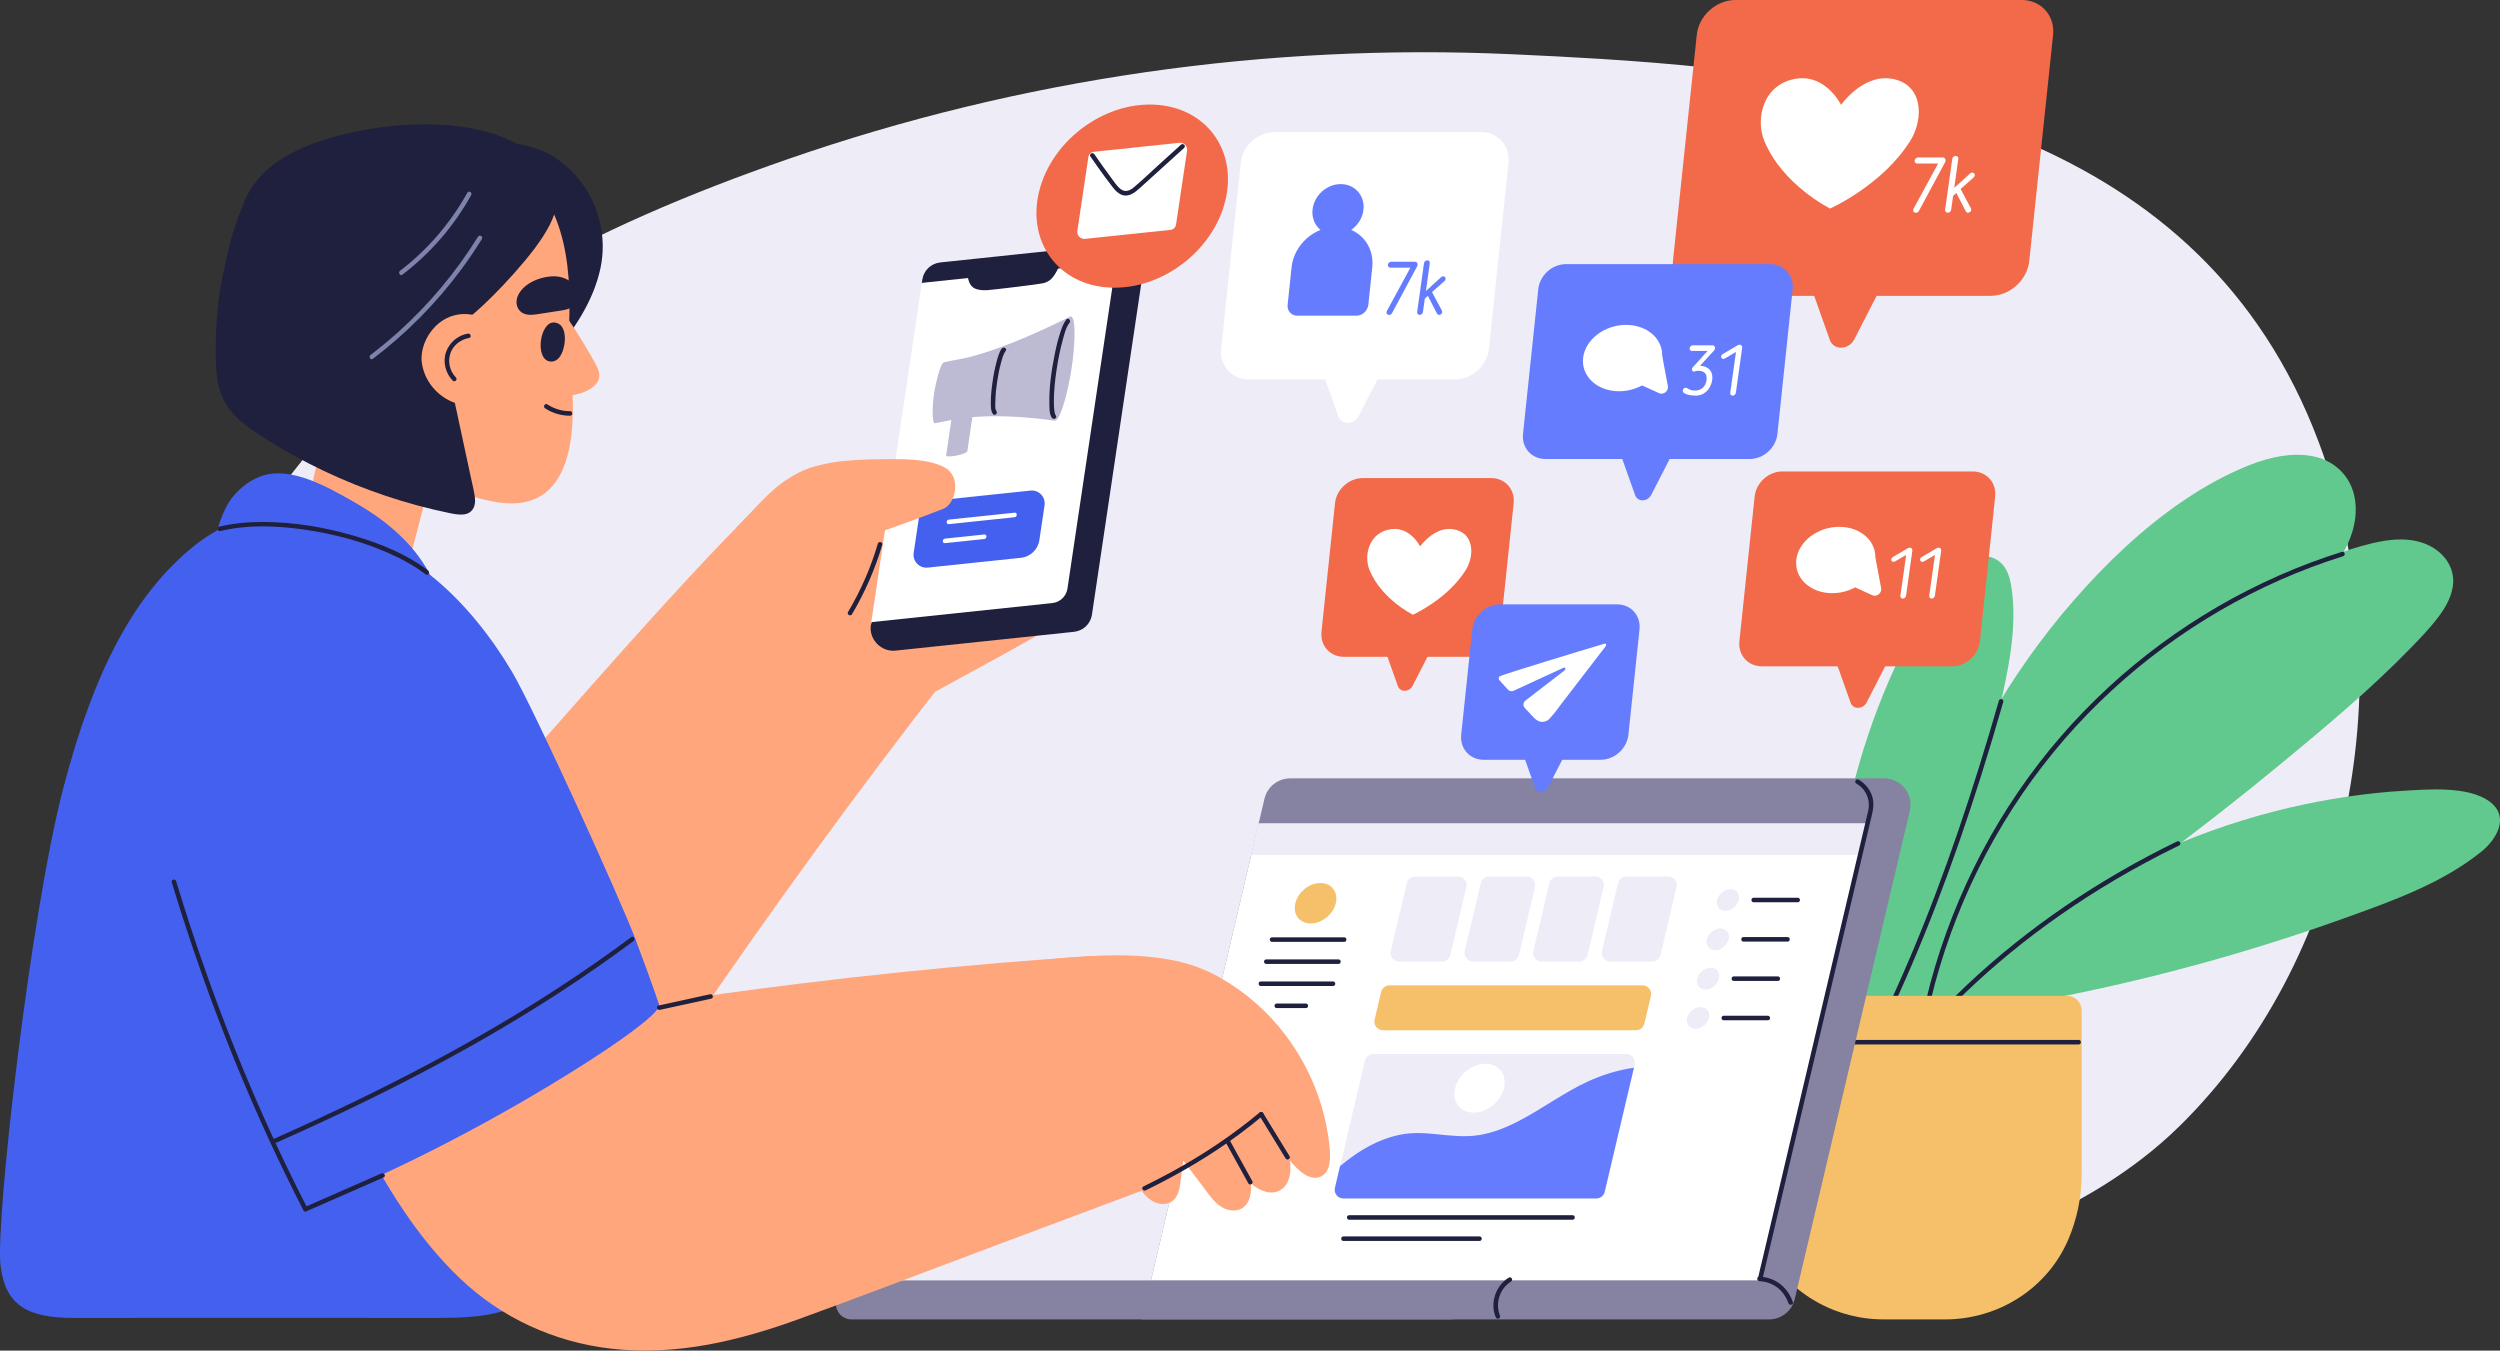 <svg width="522" height="282" viewBox="0 0 522 282" fill="none" xmlns="http://www.w3.org/2000/svg">
<rect x="0" y="0" width="522" height="282" fill="#333333" stroke="none"/>
<g clip-path="url(#clip0_605_16)">
<path d="M485.875 97.203C485.322 95.529 484.735 93.866 484.114 92.216C459.763 27.557 393.846 16.098 334.411 12.31C328.171 11.912 321.925 11.609 315.679 11.325C264.533 8.998 212.961 16.386 164.378 33.269C124.98 46.962 84.144 66.477 58.534 102.114C37.604 131.239 28.26 172.132 44.511 205.889C61.746 241.687 98.151 261.161 134.579 267.9C179.741 276.254 225.484 267.823 270.897 267.87C307.527 267.907 344.829 273.23 381.226 268.092C406.923 263.372 435.673 254.205 455.089 235.128C489.984 200.839 501.5 144.477 485.877 97.201L485.875 97.203Z" fill="#EEEDF7"/>
<path d="M518.097 177.838C509.981 184.363 499.89 187.981 490.208 191.471C479.853 195.206 469.349 198.526 458.729 201.423C448.137 204.312 437.43 206.779 426.642 208.818C418.697 210.32 410.705 211.586 402.685 212.62C405.145 209.918 407.702 207.305 410.372 204.799C416.915 198.66 424.038 193.139 431.592 188.3C439.212 183.419 447.275 179.233 455.65 175.805C463.986 172.391 472.63 169.726 481.448 167.89C487.789 166.569 494.839 165.535 501.55 165.136C506.768 164.826 515.466 164.039 519.893 167.415C524.176 170.678 521.095 175.429 518.098 177.838H518.097Z" fill="#61C98E"/>
<path d="M491.528 103.324C490.502 98.994 487.088 96.028 482.772 95.233C478.504 94.446 473.974 95.443 469.99 96.995C465.092 98.903 460.447 101.467 456.095 104.401C447.389 110.271 439.692 117.666 432.815 125.57C426.167 133.21 420.308 141.529 415.311 150.337C410.294 159.181 406.151 168.522 402.969 178.18C399.778 187.863 397.546 197.862 396.372 207.991C396.187 209.583 396.045 211.178 395.921 212.776C395.598 213.769 395.291 214.767 395.009 215.776C394.34 218.17 393.792 220.595 393.36 223.044C393.297 223.403 393.736 223.526 393.958 223.309C402.479 215.024 410.783 206.516 418.912 197.843C427.042 189.168 434.996 180.333 442.829 171.389C450.64 162.471 458.331 153.447 465.954 144.368C469.792 139.799 473.613 135.215 477.423 130.623C479.304 128.358 481.181 126.092 483.058 123.825C484.826 121.687 486.623 119.557 488.156 117.239C490.857 113.155 492.695 108.252 491.526 103.32L491.528 103.324Z" fill="#61C98E"/>
<path d="M419.919 122.184C419.628 120.512 419.102 118.792 417.85 117.58C415.481 115.287 411.617 115.881 409.134 117.64C407.587 118.736 406.373 120.236 405.313 121.794C404.25 123.355 403.276 124.982 402.315 126.608C400.328 129.971 398.482 133.418 396.787 136.936C393.394 143.972 390.593 151.292 388.393 158.789C386.204 166.253 384.611 173.89 383.635 181.608C382.665 189.29 382.304 197.048 382.568 204.787C382.716 209.119 383.065 213.447 383.611 217.751C382.009 220.362 382.084 223.672 383.196 226.504C383.815 228.084 384.751 229.455 385.882 230.656C386.097 231.6 386.318 232.543 386.55 233.482C386.639 233.845 387.178 233.631 387.092 233.274C386.942 232.661 386.802 232.044 386.662 231.428C387.868 232.549 389.242 233.508 390.67 234.337C392.633 235.476 394.712 236.392 396.789 237.299C396.998 237.391 397.206 237.254 397.252 237.045C399.307 227.978 401.367 218.91 403.425 209.843C405.483 200.775 407.544 191.708 409.602 182.641C411.653 173.613 413.701 164.585 415.752 155.555C416.773 151.062 417.846 146.577 418.768 142.064C419.665 137.667 420.36 133.21 420.4 128.714C420.418 126.535 420.295 124.333 419.921 122.184H419.919Z" fill="#61C98E"/>
<path d="M417.369 146.299C414.76 155.407 411.965 164.463 408.899 173.428C405.88 182.252 402.601 190.988 398.963 199.577C396.968 204.288 394.865 208.953 392.644 213.561C392.381 214.109 393.197 214.59 393.463 214.04C397.445 205.775 401.045 197.327 404.341 188.766C407.727 179.968 410.793 171.049 413.629 162.058C415.251 156.911 416.797 151.739 418.283 146.551C418.452 145.964 417.538 145.713 417.369 146.299Z" fill="#1E203D"/>
<path d="M509.058 128.923C507.319 131.224 505.282 133.315 503.276 135.38C494.992 143.906 485.813 151.586 476.659 159.15C467.648 166.595 458.433 173.792 449.028 180.733C439.623 187.674 430.029 194.357 420.26 200.774C413.498 205.214 406.648 209.517 399.724 213.698C402.283 208.616 404.986 203.607 407.837 198.685C413.445 188.998 419.616 179.637 426.307 170.665C432.947 161.761 440.098 153.237 447.722 145.158C454.997 137.446 462.793 130.122 471.613 124.193C475.978 121.261 480.59 118.685 485.447 116.663C487.855 115.661 490.319 114.795 492.827 114.084C495.667 113.28 498.611 112.597 501.58 112.64C504.222 112.68 506.846 113.366 508.961 114.999C510.985 116.562 512.305 118.872 512.232 121.474C512.156 124.238 510.682 126.778 509.06 128.925L509.058 128.923Z" fill="#61C98E"/>
<path d="M401.451 216.587C407.074 210.195 413.242 204.29 419.826 198.896C426.66 193.296 433.946 188.248 441.551 183.752C445.942 181.156 450.442 178.747 455.029 176.519C455.577 176.254 455.098 175.435 454.551 175.7C446.422 179.648 438.571 184.169 431.11 189.271C423.912 194.192 417.072 199.65 410.725 205.631C407.252 208.904 403.932 212.336 400.78 215.918C400.378 216.374 401.045 217.047 401.449 216.589L401.451 216.587Z" fill="#1E203D"/>
<path d="M400.511 223.397C401.69 213.67 403.999 204.082 407.336 194.873C410.649 185.733 414.986 176.966 420.243 168.791C425.443 160.706 431.557 153.224 438.447 146.521C445.177 139.975 452.623 134.175 460.611 129.245C468.586 124.324 477.094 120.269 485.953 117.221C487.045 116.845 488.144 116.486 489.246 116.138C489.825 115.956 489.578 115.04 488.993 115.223C479.947 118.064 471.224 121.925 463.027 126.69C454.874 131.431 447.236 137.067 440.3 143.458C433.205 149.996 426.86 157.337 421.417 165.305C415.885 173.398 411.29 182.121 407.699 191.241C404.07 200.458 401.481 210.086 400.032 219.887C399.86 221.055 399.703 222.226 399.561 223.397C399.488 224.001 400.436 223.996 400.509 223.397H400.511Z" fill="#1E203D"/>
<path d="M431.57 207.926C433.276 207.926 434.66 209.31 434.66 211.017V245.08C434.66 249.971 433.656 254.624 431.844 258.849C427.47 269.05 417.242 275.491 406.149 275.491H393.298C382.205 275.491 371.976 269.05 367.603 258.849C365.791 254.624 364.788 249.969 364.788 245.08V211.017C364.788 209.31 366.171 207.926 367.878 207.926H431.57Z" fill="#F5C069"/>
<path d="M365.429 218.082H434.034C434.643 218.082 434.645 217.133 434.034 217.133H365.429C364.819 217.133 364.818 218.082 365.429 218.082Z" fill="#1E203D"/>
<path d="M369.371 275.493H238.397L264.023 166.775C264.61 164.282 266.835 162.522 269.394 162.522H393.398C396.957 162.522 399.585 165.844 398.768 169.309L374.742 271.24C374.155 273.733 371.931 275.493 369.371 275.493Z" fill="#8682A1"/>
<path d="M302.896 267.348H177.763C175.989 267.348 174.552 268.786 174.552 270.561V272.28C174.552 274.055 175.989 275.493 177.763 275.493H302.896C304.67 275.493 306.108 274.055 306.108 272.28V270.561C306.108 268.786 304.67 267.348 302.896 267.348Z" fill="#8682A1"/>
<path d="M367.409 267.329H240.33L262.81 171.954H389.89L367.409 267.329Z" fill="white"/>
<path d="M286.75 220.07H339.573C340.735 220.07 341.593 221.155 341.326 222.286L335.063 248.847C334.871 249.66 334.146 250.236 333.31 250.236H280.487C279.324 250.236 278.466 249.151 278.733 248.02L284.994 221.459C285.187 220.646 285.912 220.07 286.748 220.07H286.75Z" fill="#EEEDF7"/>
<path d="M344.708 207.956L343.347 213.724C343.154 214.537 342.429 215.113 341.593 215.113H288.771C287.608 215.113 286.75 214.029 287.017 212.897L288.378 207.129C288.57 206.315 289.296 205.739 290.131 205.739H342.954C344.117 205.739 344.975 206.824 344.708 207.956Z" fill="#F5C069"/>
<path d="M389.889 171.956L388.344 178.5H261.269L262.812 171.956H389.889Z" fill="#EEEDF7"/>
<path d="M306.179 185.216L302.836 199.397C302.644 200.211 301.918 200.787 301.083 200.787H292.149C290.986 200.787 290.128 199.702 290.395 198.57L293.738 184.39C293.93 183.576 294.656 183 295.491 183H304.425C305.588 183 306.446 184.085 306.179 185.216Z" fill="#EEEDF7"/>
<path d="M320.51 185.216L317.167 199.397C316.975 200.211 316.249 200.787 315.414 200.787H307.596C306.433 200.787 305.575 199.702 305.842 198.57L309.185 184.39C309.377 183.576 310.103 183 310.938 183H318.756C319.919 183 320.777 184.085 320.51 185.216Z" fill="#EEEDF7"/>
<path d="M334.834 185.216L331.491 199.397C331.298 200.211 330.573 200.787 329.737 200.787H321.919C320.757 200.787 319.899 199.702 320.166 198.57L323.508 184.39C323.701 183.576 324.426 183 325.262 183H333.08C334.243 183 335.101 184.085 334.834 185.216Z" fill="#EEEDF7"/>
<path d="M350.066 185.216L346.723 199.397C346.531 200.211 345.805 200.787 344.97 200.787H336.251C335.088 200.787 334.23 199.702 334.497 198.57L337.84 184.39C338.032 183.576 338.757 183 339.593 183H348.312C349.475 183 350.333 184.085 350.066 185.216Z" fill="#EEEDF7"/>
<path d="M278.911 188.598C278.35 190.932 276.006 192.823 273.673 192.823C271.34 192.823 269.904 190.93 270.463 188.598C271.024 186.264 273.368 184.373 275.701 184.373C278.034 184.373 279.47 186.266 278.911 188.598Z" fill="#F5C069"/>
<path d="M314.029 227.215C313.352 230.033 310.52 232.317 307.704 232.317C304.889 232.317 303.152 230.033 303.829 227.215C304.506 224.396 307.338 222.112 310.153 222.112C312.969 222.112 314.705 224.396 314.029 227.215Z" fill="white"/>
<path d="M363.071 187.921C362.77 189.178 361.507 190.195 360.252 190.195C358.998 190.195 358.224 189.178 358.525 187.921C358.826 186.664 360.09 185.646 361.344 185.646C362.598 185.646 363.372 186.664 363.071 187.921Z" fill="#EEEDF7"/>
<path d="M366.162 188.394H375.37C375.98 188.394 375.982 187.446 375.37 187.446H366.162C365.552 187.446 365.55 188.394 366.162 188.394Z" fill="#1E203D"/>
<path d="M360.944 196.133C360.643 197.39 359.379 198.408 358.125 198.408C356.87 198.408 356.096 197.39 356.397 196.133C356.698 194.877 357.962 193.859 359.217 193.859C360.471 193.859 361.245 194.877 360.944 196.133Z" fill="#EEEDF7"/>
<path d="M364.034 196.607H373.243C373.852 196.607 373.854 195.658 373.243 195.658H364.034C363.425 195.658 363.423 196.607 364.034 196.607Z" fill="#1E203D"/>
<path d="M358.925 204.346C358.624 205.603 357.36 206.62 356.106 206.62C354.851 206.62 354.077 205.603 354.378 204.346C354.679 203.089 355.943 202.072 357.198 202.072C358.452 202.072 359.226 203.089 358.925 204.346Z" fill="#EEEDF7"/>
<path d="M362.015 204.819H371.224C371.833 204.819 371.835 203.871 371.224 203.871H362.015C361.406 203.871 361.404 204.819 362.015 204.819Z" fill="#1E203D"/>
<path d="M356.822 212.559C356.521 213.815 355.257 214.833 354.003 214.833C352.748 214.833 351.974 213.815 352.275 212.559C352.576 211.302 353.84 210.284 355.094 210.284C356.349 210.284 357.123 211.302 356.822 212.559Z" fill="#EEEDF7"/>
<path d="M359.914 213.032H369.123C369.732 213.032 369.734 212.083 369.123 212.083H359.914C359.305 212.083 359.303 213.032 359.914 213.032Z" fill="#1E203D"/>
<path d="M265.588 196.665H280.672C281.282 196.665 281.283 195.716 280.672 195.716H265.588C264.978 195.716 264.976 196.665 265.588 196.665Z" fill="#1E203D"/>
<path d="M264.393 201.271H279.478C280.087 201.271 280.089 200.323 279.478 200.323H264.393C263.784 200.323 263.782 201.271 264.393 201.271Z" fill="#1E203D"/>
<path d="M263.26 205.878H278.345C278.954 205.878 278.956 204.93 278.345 204.93H263.26C262.651 204.93 262.649 205.878 263.26 205.878Z" fill="#1E203D"/>
<path d="M266.575 210.486H272.671C273.28 210.486 273.282 209.538 272.671 209.538H266.575C265.965 209.538 265.963 210.486 266.575 210.486Z" fill="#1E203D"/>
<path d="M281.704 254.678H328.354C328.964 254.678 328.965 253.73 328.354 253.73H281.704C281.095 253.73 281.093 254.678 281.704 254.678Z" fill="#1E203D"/>
<path d="M280.506 259.109H308.929C309.538 259.109 309.54 258.161 308.929 258.161H280.506C279.896 258.161 279.894 259.109 280.506 259.109Z" fill="#1E203D"/>
<path d="M340.102 223.111C337.219 223.627 334.402 224.523 331.728 225.731C329.139 226.904 326.696 228.376 324.275 229.859C319.512 232.779 314.629 236.007 309.018 236.974C305.811 237.527 302.634 237.082 299.426 236.77C297.787 236.613 296.134 236.512 294.489 236.637C292.999 236.751 291.528 237.058 290.111 237.503C286.243 238.717 282.874 240.916 279.797 243.499L278.734 248.02C278.466 249.151 279.326 250.236 280.487 250.236H333.31C334.146 250.236 334.873 249.66 335.063 248.847L341.169 222.937C340.808 222.986 340.455 223.046 340.1 223.111H340.102Z" fill="#667CFF"/>
<path d="M387.606 163.609C389.638 164.77 390.597 167.042 390.072 169.313C389.971 169.747 389.868 170.181 389.765 170.613C389.275 172.693 388.784 174.773 388.294 176.852C387.499 180.223 386.705 183.593 385.91 186.963C384.901 191.248 383.891 195.533 382.88 199.816C381.757 204.585 380.631 209.355 379.508 214.124C378.358 218.998 377.21 223.872 376.06 228.746C374.976 233.349 373.892 237.95 372.806 242.551C371.888 246.449 370.968 250.347 370.05 254.244C369.386 257.061 368.723 259.88 368.057 262.696C367.741 264.041 367.401 265.382 367.106 266.731C367.093 266.789 367.08 266.845 367.065 266.903C366.924 267.496 367.839 267.75 367.979 267.155C368.199 266.216 368.422 265.278 368.642 264.34C369.239 261.81 369.835 259.279 370.431 256.749C371.308 253.031 372.185 249.311 373.062 245.592C374.127 241.07 375.193 236.549 376.258 232.027C377.41 227.142 378.562 222.258 379.713 217.373C380.859 212.514 382.003 207.655 383.149 202.796C384.198 198.35 385.245 193.904 386.294 189.458C387.14 185.865 387.987 182.273 388.834 178.68C389.389 176.325 389.945 173.97 390.5 171.615C390.872 170.039 391.386 168.451 391.053 166.818C390.706 165.11 389.584 163.65 388.083 162.791C387.552 162.488 387.075 163.307 387.604 163.61L387.606 163.609Z" fill="#1E203D"/>
<path d="M367.367 267.505C368.704 267.582 370.001 268.008 371.078 268.812C372.181 269.637 372.963 270.827 373.43 272.11C373.636 272.678 374.554 272.433 374.344 271.857C373.798 270.354 372.91 269.014 371.626 268.044C370.394 267.114 368.898 266.645 367.369 266.555C366.76 266.519 366.762 267.468 367.369 267.503L367.367 267.505Z" fill="#1E203D"/>
<path d="M313.21 274.747C312.144 272.198 313.129 269.026 315.509 267.591C316.031 267.277 315.556 266.456 315.031 266.772C312.32 268.405 311.067 272.061 312.296 274.999C312.395 275.237 312.608 275.402 312.879 275.33C313.103 275.271 313.309 274.983 313.21 274.747Z" fill="#1E203D"/>
<path d="M355.857 61.771H415.631C419.671 61.771 423.29 58.494 423.716 54.453L428.683 7.317C429.109 3.275 426.18 -0.002 422.14 -0.002H362.367C358.327 -0.002 354.708 3.275 354.281 7.317L349.314 54.453C348.888 58.494 351.817 61.771 355.857 61.771Z" fill="#F26A49"/>
<path d="M374.34 49.214L382.074 70.988C382.856 73.19 386.013 73.12 387.165 70.876L396.23 53.218L383.366 46.998L374.34 49.214Z" fill="#F26A49"/>
<path d="M394.635 16.393C388.793 15.66 384.415 21.888 384.415 21.888C384.415 21.888 381.349 15.66 375.352 16.393C368.235 17.263 366.414 24.709 368.401 29.459C372.269 38.699 382.132 43.543 382.132 43.543C382.132 43.543 393.016 38.699 398.832 29.459C401.821 24.709 401.569 17.263 394.635 16.393Z" fill="white"/>
<path d="M406.241 33.456C406.241 33.511 406.233 33.578 406.216 33.658C406.199 33.739 406.169 33.817 406.126 33.892L400.681 44.027C400.615 44.157 400.524 44.258 400.406 44.327C400.286 44.396 400.163 44.431 400.034 44.431C399.883 44.431 399.752 44.383 399.638 44.285C399.524 44.188 399.468 44.054 399.468 43.882C399.468 43.861 399.475 43.816 399.492 43.752C399.509 43.687 399.533 43.623 399.565 43.558L404.67 34.15H400.307C400.155 34.15 400.03 34.094 399.927 33.98C399.825 33.868 399.774 33.735 399.774 33.584C399.774 33.389 399.847 33.223 399.993 33.082C400.139 32.942 400.303 32.873 400.486 32.873H405.657C405.829 32.873 405.969 32.929 406.078 33.043C406.184 33.157 406.239 33.294 406.239 33.456H406.241Z" fill="white"/>
<path d="M408.05 39.226L411.395 36.187C411.492 36.09 411.626 36.041 411.798 36.041C411.959 36.041 412.09 36.09 412.185 36.187C412.283 36.284 412.331 36.408 412.331 36.559C412.331 36.742 412.256 36.905 412.105 37.044L409.374 39.468L411.538 43.509C411.593 43.618 411.608 43.741 411.587 43.882C411.555 44.042 411.477 44.173 411.353 44.269C411.23 44.366 411.086 44.414 410.925 44.414C410.71 44.414 410.548 44.312 410.441 44.108L408.486 40.292L407.807 40.891L407.403 43.784C407.381 43.968 407.304 44.117 407.17 44.237C407.035 44.355 406.876 44.414 406.693 44.414C406.51 44.414 406.368 44.355 406.265 44.237C406.162 44.119 406.121 43.968 406.143 43.784L407.629 33.196C407.652 33.013 407.732 32.863 407.873 32.744C408.013 32.626 408.173 32.566 408.357 32.566C408.54 32.566 408.68 32.626 408.777 32.744C408.875 32.863 408.912 33.013 408.891 33.196L408.052 39.226H408.05Z" fill="white"/>
<path d="M260.74 79.234H303.771C307.325 79.234 310.51 76.352 310.884 72.797L314.971 34.01C315.345 30.455 312.769 27.572 309.215 27.572H266.184C262.63 27.572 259.445 30.455 259.071 34.01L254.984 72.797C254.61 76.352 257.186 79.234 260.74 79.234Z" fill="white"/>
<path d="M272.974 68.731L279.442 86.942C280.096 88.782 282.736 88.725 283.701 86.849L291.283 72.08L280.524 66.877L272.976 68.731H272.974Z" fill="white"/>
<path d="M284.695 43.76C284.385 46.698 281.753 49.081 278.816 49.081C275.879 49.081 273.748 46.698 274.058 43.76C274.368 40.822 277.001 38.439 279.937 38.439C282.874 38.439 285.005 40.822 284.695 43.76Z" fill="#667CFF"/>
<path d="M278.995 47.373C274.342 47.373 270.173 51.148 269.682 55.801L268.855 63.651C268.723 64.902 269.631 65.918 270.882 65.918H283.2C284.45 65.918 285.572 64.902 285.705 63.651L286.531 55.801C287.021 51.146 283.646 47.373 278.995 47.373Z" fill="#667CFF"/>
<path d="M295.996 55.216C295.996 55.268 295.988 55.332 295.973 55.41C295.959 55.489 295.929 55.564 295.887 55.635L290.659 65.37C290.597 65.495 290.509 65.591 290.395 65.658C290.281 65.725 290.161 65.759 290.038 65.759C289.892 65.759 289.767 65.712 289.658 65.619C289.55 65.525 289.496 65.396 289.496 65.231C289.496 65.211 289.503 65.17 289.518 65.106C289.533 65.044 289.558 64.983 289.587 64.919L294.491 55.883H290.302C290.158 55.883 290.036 55.829 289.937 55.721C289.838 55.612 289.789 55.485 289.789 55.339C289.789 55.154 289.859 54.993 289.999 54.859C290.139 54.724 290.296 54.657 290.472 54.657H295.437C295.601 54.657 295.736 54.711 295.841 54.819C295.944 54.928 295.996 55.061 295.996 55.216Z" fill="#667CFF"/>
<path d="M297.733 60.759L300.944 57.84C301.038 57.746 301.167 57.7 301.333 57.7C301.488 57.7 301.612 57.746 301.705 57.84C301.799 57.933 301.845 58.053 301.845 58.197C301.845 58.373 301.772 58.528 301.629 58.663L299.006 60.991L301.085 64.872C301.137 64.975 301.152 65.095 301.131 65.23C301.099 65.385 301.025 65.508 300.907 65.602C300.787 65.695 300.651 65.742 300.496 65.742C300.288 65.742 300.133 65.645 300.03 65.447L298.151 61.782L297.499 62.357L297.112 65.136C297.091 65.312 297.017 65.458 296.888 65.57C296.759 65.684 296.605 65.74 296.43 65.74C296.254 65.74 296.117 65.684 296.018 65.57C295.919 65.456 295.882 65.312 295.902 65.136L297.331 54.967C297.351 54.791 297.428 54.647 297.564 54.533C297.699 54.419 297.854 54.363 298.03 54.363C298.206 54.363 298.34 54.421 298.434 54.533C298.527 54.647 298.563 54.791 298.542 54.967L297.734 60.759H297.733Z" fill="#667CFF"/>
<path d="M280.607 137.143H307.439C310.329 137.143 312.92 134.798 313.225 131.907L316.053 105.062C316.358 102.168 314.262 99.825 311.37 99.825H284.538C281.648 99.825 279.057 102.17 278.752 105.062L275.924 131.907C275.619 134.798 277.715 137.143 280.607 137.143Z" fill="#F26A49"/>
<path d="M287.206 130.107L291.878 143.263C292.351 144.593 294.257 144.55 294.953 143.196L300.43 132.527L292.659 128.768L287.206 130.107Z" fill="#F26A49"/>
<path d="M303.247 110.476C299.4 109.994 296.517 114.094 296.517 114.094C296.517 114.094 294.498 109.994 290.55 110.476C285.864 111.049 284.665 115.953 285.974 119.08C288.52 125.164 295.016 128.353 295.016 128.353C295.016 128.353 302.184 125.164 306.012 119.08C307.981 115.953 307.814 111.049 303.249 110.476H303.247Z" fill="white"/>
<path d="M367.868 139.126H407.624C410.514 139.126 413.105 136.781 413.41 133.889L416.593 103.674C416.898 100.782 414.803 98.437 411.911 98.437H372.155C369.265 98.437 366.674 100.782 366.369 103.674L363.185 133.889C362.881 136.782 364.976 139.126 367.868 139.126Z" fill="#F26A49"/>
<path d="M391.545 116.929C391.141 120.754 387.125 123.857 382.573 123.857C378.021 123.857 374.658 120.756 375.062 116.929C375.466 113.104 379.481 110.001 384.033 110.001C388.586 110.001 391.949 113.102 391.545 116.929Z" fill="white"/>
<path d="M391.593 116.467L392.784 122.813C392.973 123.817 391.866 124.711 390.95 124.292L385.809 121.943L391.592 116.469L391.593 116.467Z" fill="white"/>
<path d="M398.011 115.863L396.03 117.022C395.921 117.092 395.807 117.157 395.684 117.221C395.562 117.284 395.446 117.316 395.338 117.316C395.23 117.316 395.13 117.271 395.037 117.183C394.943 117.095 394.897 116.987 394.897 116.86C394.897 116.751 394.927 116.648 394.985 116.551C395.043 116.454 395.132 116.37 395.248 116.301L398.391 114.451C398.518 114.382 398.641 114.348 398.757 114.348C398.933 114.348 399.073 114.41 399.176 114.531C399.279 114.655 399.32 114.802 399.301 114.98L397.979 124.395C397.959 124.552 397.884 124.689 397.751 124.807C397.619 124.925 397.469 124.983 397.305 124.983C397.14 124.983 397.009 124.925 396.916 124.807C396.822 124.689 396.787 124.552 396.805 124.395L398.009 115.861L398.011 115.863Z" fill="white"/>
<path d="M404.031 115.863L402.049 117.022C401.941 117.092 401.827 117.157 401.703 117.221C401.582 117.284 401.466 117.316 401.358 117.316C401.249 117.316 401.15 117.271 401.057 117.183C400.963 117.095 400.916 116.987 400.916 116.86C400.916 116.751 400.946 116.648 401.004 116.551C401.062 116.454 401.152 116.37 401.268 116.301L404.41 114.451C404.537 114.382 404.661 114.348 404.777 114.348C404.952 114.348 405.093 114.41 405.196 114.531C405.298 114.655 405.339 114.802 405.321 114.98L403.999 124.395C403.979 124.552 403.904 124.689 403.771 124.807C403.638 124.925 403.489 124.983 403.324 124.983C403.16 124.983 403.029 124.925 402.935 124.807C402.842 124.689 402.806 124.552 402.825 124.395L404.029 115.861L404.031 115.863Z" fill="white"/>
<path d="M381.313 132.389L386.408 146.733C386.922 148.182 389.002 148.137 389.761 146.658L395.732 135.026L387.258 130.928L381.313 132.389Z" fill="#F26A49"/>
<path d="M322.686 95.841H365.341C368.231 95.841 370.822 93.496 371.127 90.604L374.31 60.389C374.615 57.498 372.52 55.152 369.628 55.152H326.973C324.08 55.152 321.491 57.498 321.187 60.389L318.003 90.604C317.698 93.496 319.794 95.841 322.686 95.841Z" fill="#667CFF"/>
<path d="M347.035 74.766C346.632 78.591 342.616 81.694 338.064 81.694C333.512 81.694 330.149 78.593 330.552 74.766C330.956 70.941 334.972 67.838 339.524 67.838C344.076 67.838 347.439 70.939 347.035 74.766Z" fill="white"/>
<path d="M347.063 74.272L348.254 80.618C348.443 81.623 347.336 82.517 346.42 82.098L341.279 79.749L347.061 74.274L347.063 74.272Z" fill="white"/>
<path d="M354.962 76.38C355.724 76.401 356.347 76.62 356.826 77.04C357.304 77.461 357.545 78.064 357.545 78.847C357.545 79.238 357.474 79.655 357.332 80.097C357.19 80.536 356.975 80.944 356.687 81.316C356.399 81.688 356.033 81.997 355.594 82.242C355.152 82.487 354.64 82.61 354.051 82.61C353.904 82.61 353.681 82.597 353.384 82.573C353.085 82.549 352.788 82.5 352.488 82.425C352.189 82.352 351.928 82.249 351.703 82.117C351.477 81.984 351.365 81.806 351.365 81.58C351.365 81.413 351.428 81.269 351.556 81.146C351.683 81.024 351.83 80.963 351.997 80.963C352.105 80.963 352.202 80.993 352.29 81.05C352.487 81.178 352.703 81.292 352.943 81.395C353.182 81.498 353.494 81.548 353.876 81.548C354.345 81.548 354.739 81.466 355.057 81.299C355.375 81.133 355.629 80.925 355.82 80.674C356.01 80.424 356.147 80.149 356.231 79.844C356.313 79.541 356.356 79.257 356.356 78.993C356.356 78.436 356.196 78.034 355.872 77.789C355.549 77.544 355.128 77.422 354.61 77.422C354.356 77.422 354.141 77.452 353.963 77.51C353.915 77.531 353.876 77.549 353.846 77.568C353.816 77.588 353.767 77.598 353.7 77.598C353.603 77.598 353.519 77.568 353.449 77.51C353.38 77.452 353.332 77.377 353.304 77.289C353.274 77.201 353.27 77.106 353.289 77.003C353.307 76.9 353.361 76.799 353.449 76.702L356.547 73.279H353.289C353.143 73.279 353.021 73.231 352.93 73.133C352.836 73.036 352.789 72.918 352.789 72.782C352.789 72.606 352.855 72.449 352.988 72.312C353.12 72.176 353.274 72.107 353.449 72.107H357.545C357.712 72.107 357.846 72.157 357.949 72.262C358.052 72.365 358.104 72.503 358.104 72.681C358.104 72.868 358.031 73.038 357.884 73.195L354.962 76.382V76.38Z" fill="white"/>
<path d="M362.479 73.489L360.497 74.648C360.389 74.718 360.275 74.783 360.151 74.847C360.03 74.91 359.914 74.942 359.805 74.942C359.697 74.942 359.598 74.899 359.504 74.809C359.411 74.721 359.364 74.613 359.364 74.486C359.364 74.377 359.394 74.274 359.452 74.177C359.51 74.078 359.6 73.996 359.716 73.926L362.858 72.077C362.985 72.007 363.109 71.974 363.225 71.974C363.4 71.974 363.541 72.035 363.643 72.157C363.746 72.281 363.787 72.428 363.769 72.606L362.447 82.021C362.428 82.178 362.352 82.315 362.219 82.433C362.086 82.55 361.938 82.608 361.772 82.608C361.606 82.608 361.477 82.55 361.383 82.433C361.29 82.315 361.254 82.178 361.273 82.021L362.477 73.487L362.479 73.489Z" fill="white"/>
<path d="M336.327 89.065L341.421 103.408C341.936 104.858 344.016 104.813 344.775 103.334L350.746 91.702L342.272 87.604L336.327 89.065Z" fill="#667CFF"/>
<path d="M309.779 158.641H334.228C337.12 158.641 339.709 156.296 340.014 153.404L342.33 131.426C342.635 128.532 340.539 126.189 337.647 126.189H313.198C310.306 126.189 307.717 128.534 307.413 131.426L305.096 153.404C304.792 156.297 306.887 158.641 309.779 158.641Z" fill="#667CFF"/>
<path d="M335.052 134.396C329.173 136.124 314.909 140.506 313.326 141.131C313.142 141.2 312.965 141.348 312.926 141.537C312.892 141.686 312.948 141.887 313.068 142.023C313.655 142.685 314.247 143.338 314.842 143.987C315.146 144.32 315.632 144.417 316.044 144.228C319.523 142.618 323.013 141.013 326.49 139.414C326.851 139.248 326.982 139.751 326.713 139.958C323.987 142.077 321.243 144.178 318.508 146.284C318.023 146.656 317.966 147.365 318.379 147.814L319.717 149.261C320.392 149.991 321.147 150.922 322.389 150.694C322.841 150.61 323.254 150.365 323.574 150.032C324.467 149.102 325.202 148.021 325.984 147C327.442 145.105 328.9 143.213 330.358 141.318C331.994 139.184 333.635 137.056 335.277 134.922C335.432 134.721 335.357 134.31 335.048 134.396H335.052Z" fill="white"/>
<path d="M316.466 153.079L320.529 164.519C320.94 165.675 322.598 165.64 323.204 164.46L327.967 155.183L321.209 151.913L316.466 153.079Z" fill="#667CFF"/>
<path d="M277.354 237.402C276.487 231.297 274.327 225.4 271.136 220.13C267.954 214.874 263.72 210.23 258.71 206.669C253.425 202.911 248.877 201.013 242.468 200.082C236.084 199.154 229.756 199.401 221.837 200.037C220.244 200.164 218.425 200.497 216.945 201.105C215.595 201.658 214.27 202.446 213.496 203.723C211.628 206.807 213.916 210.432 215.485 213.101C219.405 219.772 223.456 226.367 227.66 232.863C229.762 236.11 231.902 239.332 234.086 242.527C235.161 244.102 236.247 245.669 237.342 247.229C238.292 248.581 239.258 250.034 240.743 250.848C242.007 251.542 243.758 251.665 244.915 250.689C246.048 249.735 246.299 248.192 246.484 246.802C246.68 245.321 246.875 243.84 247.071 242.358L251.077 247.629C252.242 249.161 253.358 250.945 255.02 251.993C256.412 252.872 258.351 253.145 259.706 252.037C260.836 251.115 261.191 249.612 261.223 248.214C261.23 247.85 261.213 247.483 261.185 247.118C261.497 247.38 261.823 247.629 262.167 247.853C263.485 248.71 265.124 249.339 266.689 248.8C268.11 248.31 268.949 247.025 269.263 245.611C269.5 244.539 269.472 243.436 269.345 242.347C270.248 243.413 271.233 244.485 272.407 245.222C273.639 245.994 275.24 246.305 276.421 245.257C277.38 244.405 277.662 243.03 277.705 241.801C277.76 240.339 277.561 238.85 277.356 237.404L277.354 237.402Z" fill="#FFA67D"/>
<path d="M262.92 232.874C264.758 235.876 266.597 238.878 268.435 241.881C268.753 242.401 269.573 241.925 269.254 241.403C267.414 238.401 265.576 235.399 263.737 232.395C263.419 231.875 262.598 232.352 262.918 232.874H262.92Z" fill="#1E203D"/>
<path d="M255.833 238.36C257.442 241.272 259.05 244.184 260.66 247.096C260.955 247.631 261.774 247.152 261.479 246.617C259.869 243.705 258.261 240.793 256.652 237.881C256.356 237.346 255.538 237.825 255.833 238.36Z" fill="#1E203D"/>
<path d="M224.198 127.945C224.636 127.292 225.021 126.598 225.32 125.845C226.464 122.961 226.707 119.624 227.027 116.57C227.361 113.362 227.636 110.149 227.997 106.943C228.085 106.158 228.18 105.367 228.264 104.574C227.954 103.521 227.668 102.481 227.533 101.489C227.124 98.467 225.931 95.403 223.512 93.432C222.091 92.274 220.411 91.646 218.659 91.427C218.592 91.358 218.495 91.315 218.367 91.332C218.278 91.343 218.19 91.358 218.102 91.369C216.616 91.257 215.096 91.427 213.651 91.814C213.234 91.926 212.832 92.059 212.432 92.201C204.264 93.477 196.145 95.121 188.18 97.32C178.36 100.034 175.131 94.203 166.152 99.041C157.799 103.541 120.153 147.032 113.841 154.074C107.872 160.734 102.195 167.646 96.587 174.613C97.86 179.471 101.684 174.844 102.561 179.828C104.186 189.045 105.635 198.604 109.792 207.095C113.225 214.107 118.53 219.64 125.817 221.837C130.648 221.768 135.417 221.441 140.131 220.62C143.724 215.342 147.325 210.071 150.967 204.827C155.236 198.675 159.551 192.554 163.914 186.466C168.278 180.38 172.688 174.325 177.146 168.309C181.605 162.292 186.108 156.309 190.66 150.361C192.173 148.384 193.702 146.422 195.226 144.454C202.608 140.431 217.272 132.516 221.974 129.449C222.723 128.961 223.464 128.458 224.196 127.945H224.198Z" fill="#FFA67D"/>
<path d="M106.855 169.635C107.186 160.012 106.895 150.439 105.784 141.084C105.225 136.378 100.423 138.453 99.421 133.896C98.587 130.102 94.429 129.464 92.945 125.994C90.986 121.42 73.632 109.863 69.764 108.969C62.987 107.4 52.038 104.37 39.832 114.554C28.272 124.201 19.76 139.466 13.223 164.525C6.313 191.016 -0.92 254.736 0.095 264.024C1.051 272.768 5.926 275.184 15.537 275.184C32.31 275.184 71.398 275.134 88.619 275.184C98.288 275.213 106.896 275.213 112.879 269.138C115.58 266.396 112.08 263.757 113.064 260.037C114.314 255.303 94.027 250.502 95.102 245.74C96.259 240.61 97.394 235.476 98.475 230.336C102.713 210.204 106.16 189.86 106.855 169.635Z" fill="#4361EE"/>
<path d="M241.057 231.247C239.759 225.971 238.097 220.782 236.088 215.734C234.063 210.651 231.687 205.706 228.971 200.957C228.705 200.491 228.419 200.039 228.146 199.579C221.682 200.048 215.216 200.51 208.757 201.054C194.807 202.233 180.878 203.676 166.982 205.378C157.558 206.534 146.185 208.102 136.593 209.519C136.593 209.519 136.593 209.519 136.593 209.517C136.344 209.048 130.124 197.293 127.202 191.753C125.069 187.709 122.947 183.658 120.822 179.611C119.078 181.16 117.348 182.725 115.653 184.328C111.232 188.506 106.984 192.87 102.924 197.4C98.864 201.931 94.992 206.632 91.322 211.483C87.639 216.353 84.155 221.373 80.885 226.532C78.793 229.831 76.791 233.192 74.875 236.6C80.532 247.571 87.026 258.312 96.007 266.899C104.599 275.115 115.672 280.231 127.61 281.602C141.259 283.171 154.47 279.924 167.135 275.304C180.489 270.434 193.766 265.345 207.076 260.357C219.3 255.776 231.525 251.196 243.749 246.615C243.192 241.442 242.298 236.302 241.057 231.249V231.247Z" fill="#FFA67D"/>
<path d="M239.223 248.547C246.102 245.177 252.745 241.313 258.895 236.733C260.52 235.522 262.109 234.267 263.664 232.969C264.133 232.579 263.458 231.911 262.995 232.3C257.334 237.026 251.178 241.111 244.712 244.648C242.747 245.721 240.756 246.746 238.746 247.73C238.198 247.998 238.679 248.817 239.225 248.549L239.223 248.547Z" fill="#1E203D"/>
<path d="M224.237 131.925L186.98 135.849C183.985 136.165 181.394 133.483 181.835 130.522L197.547 87.359L192.479 59.067L192.582 58.38C192.87 56.454 194.394 55.001 196.344 54.795L233.602 50.871C236.596 50.555 239.187 53.237 238.746 56.198L227.999 128.34C227.711 130.266 226.187 131.719 224.237 131.925Z" fill="#1E203D"/>
<path d="M219.728 125.92L181.926 129.9L192.479 59.065L233.031 54.795L222.886 122.892C222.647 124.504 221.347 125.748 219.727 125.918L219.728 125.92Z" fill="white"/>
<path d="M221.568 52.691C216.93 54.763 211.993 56.026 207.029 56.413C205.601 56.523 204.175 56.555 202.752 56.525C202.554 56.521 202.44 56.686 202.432 56.841C202.324 56.727 202.019 56.706 202.021 56.918C202.042 58.334 202.417 59.826 203.717 60.312C204.53 60.617 205.423 60.63 206.298 60.572C207.255 60.507 217.214 59.349 218.074 59.072C218.943 58.792 219.478 58.371 219.97 57.699C221 56.291 221.559 54.61 221.955 52.979C222.009 52.758 221.755 52.606 221.568 52.691Z" fill="#1E203D"/>
<path d="M218.102 105.507L217.02 112.782C216.728 114.744 215.146 116.261 213.174 116.469L193.717 118.517C191.969 118.7 190.517 117.185 190.776 115.444L191.859 108.168C192.15 106.206 193.732 104.69 195.704 104.482L215.161 102.434C216.909 102.251 218.362 103.766 218.102 105.507Z" fill="#4361EE"/>
<path d="M198.112 109.444C202.692 108.961 207.27 108.479 211.851 107.996C212.451 107.933 212.458 106.984 211.851 107.048C207.27 107.531 202.692 108.013 198.112 108.496C197.512 108.559 197.504 109.507 198.112 109.444Z" fill="white"/>
<path d="M197.314 113.411C200.049 113.123 202.784 112.835 205.519 112.547C206.119 112.483 206.126 111.535 205.519 111.599C202.784 111.887 200.049 112.175 197.314 112.463C196.714 112.526 196.706 113.474 197.314 113.411Z" fill="white"/>
<path d="M223.318 79.349C223.613 77.921 223.95 75.765 224.122 73.9C224.606 69.234 224.38 65.899 223.501 66.071C223.479 66.075 223.456 66.084 223.434 66.094V66.09C223.434 66.09 223.422 66.095 223.417 66.099C223.404 66.105 223.391 66.112 223.379 66.118C209.854 72.941 202.41 74.583 201.475 74.772L201.372 74.792L197.116 75.626C196.736 75.701 196.241 76.872 195.794 78.593C195.256 80.699 194.811 82.575 194.74 85.807C194.695 87.423 194.867 88.442 195.242 88.369L199.499 87.535L199.602 87.514C200.539 87.337 207.925 86.072 220.185 87.844C220.196 87.845 220.209 87.847 220.22 87.849C220.226 87.849 220.231 87.849 220.235 87.851V87.847C220.257 87.847 220.278 87.847 220.3 87.844C221.175 87.671 222.42 84.071 223.32 79.349H223.318Z" fill="#BDBAD4"/>
<path d="M201.98 94.219L204.158 79.414L199.729 80.282L197.551 95.087C197.512 95.351 198.473 95.371 199.695 95.132C200.918 94.893 201.943 94.485 201.98 94.219Z" fill="#BDBAD4"/>
<path d="M220.457 86.766C220.218 86.435 220.173 85.966 220.127 85.573C220.044 84.862 220.039 84.142 220.048 83.428C220.08 81.344 220.304 79.259 220.614 77.198C220.925 75.135 221.325 73.077 221.88 71.065C222.207 69.879 222.534 68.373 223.32 67.386C223.695 66.913 223.028 66.237 222.65 66.716C222.056 67.466 221.725 68.411 221.424 69.309C220.912 70.833 220.54 72.406 220.224 73.983C219.545 77.353 219.031 80.858 219.106 84.303C219.125 85.201 219.087 86.476 219.642 87.247C219.996 87.737 220.818 87.264 220.461 86.768L220.457 86.766Z" fill="#1E203D"/>
<path d="M208.028 85.797C207.699 85.397 207.824 84.168 207.835 83.645C207.863 82.263 208.016 80.88 208.228 79.517C208.433 78.198 208.693 76.883 209.052 75.597C209.271 74.811 209.493 73.921 209.991 73.257C210.357 72.769 209.534 72.296 209.172 72.778C208.63 73.502 208.377 74.489 208.138 75.346C207.717 76.855 207.428 78.402 207.213 79.953C207.018 81.363 206.865 82.79 206.884 84.215C206.893 84.937 206.87 85.878 207.356 86.469C207.743 86.94 208.411 86.267 208.026 85.799L208.028 85.797Z" fill="#1E203D"/>
<path d="M198.12 98.233C197.525 97.693 196.708 97.29 195.738 96.943C193.151 96.013 189.247 95.834 186.707 95.858C179.702 95.925 172.383 95.886 166.728 98.742C161.359 101.454 159.157 104.684 153.804 110.091C153.257 110.645 153.904 113.637 154.165 113.667C162.484 114.606 166.126 115.051 174.069 113.976C178.008 113.443 194.77 107.123 196.94 106.246C199.449 105.23 200.484 100.386 198.12 98.235V98.233Z" fill="#FFA67D"/>
<path d="M255.844 41.912C253.266 52.461 242.472 60.58 231.736 60.05C221 59.519 214.387 50.538 216.965 39.991C219.543 29.443 230.337 21.323 241.074 21.853C251.81 22.384 258.422 31.365 255.844 41.912Z" fill="#F26A49"/>
<path d="M247.86 31.459L245.558 46.889C245.471 47.486 244.998 47.935 244.396 47.998L226.539 49.878C225.612 49.975 224.811 49.145 224.948 48.23L227.249 32.804C227.339 32.209 227.81 31.758 228.412 31.695L246.269 29.811C247.196 29.714 247.996 30.542 247.86 31.459Z" fill="white"/>
<path d="M227.675 32.667C228.705 34.145 229.732 35.628 230.803 37.077C231.298 37.747 231.803 38.411 232.315 39.065C232.799 39.684 233.332 40.292 234.067 40.618C235.671 41.328 237.006 40.167 238.131 39.148C239.541 37.87 240.95 36.593 242.36 35.315C243.99 33.838 245.618 32.362 247.248 30.885C247.701 30.473 247.03 29.805 246.579 30.215C244.949 31.693 243.321 33.168 241.691 34.646C240.057 36.127 238.462 37.678 236.772 39.093C235.951 39.782 235.015 40.212 234.05 39.518C233.246 38.94 232.672 37.999 232.083 37.219C230.846 35.574 229.674 33.881 228.496 32.192C228.15 31.695 227.328 32.168 227.677 32.671L227.675 32.667Z" fill="#1E203D"/>
<path d="M183.3 113.501C181.831 118.508 179.734 123.297 177.072 127.782C176.759 128.308 177.578 128.785 177.89 128.261C180.592 123.709 182.723 118.833 184.215 113.753C184.387 113.166 183.472 112.915 183.3 113.501Z" fill="#1E203D"/>
<path d="M121.559 38.349C119.895 36.062 117.788 34.07 115.303 32.517C112.611 30.836 102.006 27.269 102.451 33.282C102.816 34.775 114.442 45.989 114.701 47.497C115.7 53.274 115.563 59.123 115.029 64.923C114.726 68.203 114.298 71.474 113.866 74.747C113.828 75.028 114.357 75.269 114.604 74.992C119.728 69.232 123.955 62.826 125.391 55.932C126.69 49.694 125.18 43.326 121.559 38.349Z" fill="#1E203D"/>
<path d="M117.137 64.754C116.289 68.188 115.653 71.673 115.245 75.187C115.156 75.956 115.077 76.726 115.01 77.497C114.948 78.195 114.864 78.903 114.881 79.605C114.911 80.83 115.546 81.815 116.702 82.261C117.855 82.706 119.151 82.629 120.338 82.367C121.613 82.087 122.914 81.542 123.925 80.699C124.406 80.299 124.819 79.809 125.011 79.204C125.193 78.638 125.152 78.045 124.998 77.476C124.832 76.859 124.533 76.287 124.224 75.731C123.849 75.054 123.462 74.381 123.073 73.711C121.585 71.155 119.998 68.663 118.352 66.206C118.154 65.669 117.921 65.145 117.646 64.64C117.519 64.408 117.188 64.547 117.137 64.754Z" fill="#FFA67D"/>
<path d="M57.151 48.23C58.517 43.049 61.189 38.252 65.466 34.631C74.718 26.8 88.826 25.104 99.598 29.267C101.481 29.994 103.281 30.909 104.95 32.02C117.853 40.61 119.411 54.337 118.805 68.319C118.749 69.61 118.648 70.996 118.496 72.445C118.582 72.789 118.693 73.13 118.741 73.479C120.983 90.041 119.943 108 102.988 104.725C91.376 102.483 85.557 96.997 78.277 92.79C68.594 87.195 60.577 78.496 57.482 67.59C55.766 61.545 55.472 54.599 57.151 48.23Z" fill="#FFA67D"/>
<path d="M91.571 93.612C91.571 93.612 87.12 110.946 84.289 121.623C84.289 121.623 82.186 129.075 71.052 126.303C60.607 123.703 62.239 114.267 62.239 114.267L68.137 87.974L91.573 93.613L91.571 93.612Z" fill="#FFA67D"/>
<path d="M64.137 30.466C80.356 23.957 110.046 22.762 115.905 38.886C117.722 43.887 113.593 50.061 107.244 57.174C101.133 64.021 96.657 67.487 96.263 67.427C96.405 73.62 89.741 73.926 88.309 79.814C86.12 88.81 73.493 94.485 66.249 91.102L67.442 85.216C67.442 85.216 52.025 70.812 49.901 58.584C47.416 44.276 51.924 35.37 64.139 30.468L64.137 30.466Z" fill="#1E203D"/>
<path d="M114.638 75.438C115.445 75.634 116.524 75.387 117.255 73.867C118.311 71.669 118.42 67.496 115.702 67.335C112.783 67.161 111.658 74.714 114.638 75.438Z" fill="#1E203D"/>
<path d="M108.702 65.057C109.628 65.869 110.908 65.796 112.043 65.63C113.453 65.424 114.86 65.194 116.268 64.975C117.382 64.801 118.616 64.7 119.569 64.034C120.59 63.322 121.013 62.067 120.652 60.873C120.052 58.885 117.84 57.737 115.881 57.694C113.075 57.63 109.319 59.026 108.117 61.784C107.641 62.877 107.773 64.244 108.704 65.059L108.702 65.057Z" fill="#1E203D"/>
<path d="M80.167 94.431C81.687 95.411 83.235 96.342 84.815 97.221C85.347 97.519 85.826 96.7 85.293 96.402C83.714 95.523 82.166 94.59 80.646 93.612C80.132 93.281 79.657 94.1 80.167 94.431Z" fill="#1E203D"/>
<path d="M119.035 85.855C117.345 85.859 115.703 85.363 114.29 84.438C113.778 84.103 113.303 84.922 113.812 85.257C115.358 86.27 117.186 86.807 119.033 86.804C119.642 86.804 119.644 85.853 119.033 85.855H119.035Z" fill="#1E203D"/>
<path d="M88.894 118.403C85.347 112.519 79.735 108.099 73.826 104.762C68.53 101.772 60.762 97.223 54.563 99.406C52.249 100.221 50.241 101.776 48.682 103.65C46.33 106.474 45.026 111.426 44.373 114.974C43.223 116.368 42.459 116.491 42.012 118.231C40.733 123.206 43.007 128.358 46.459 131.903C50.228 135.772 55.431 137.766 60.632 138.825C66.451 140.009 72.499 140.357 78.427 140.192C81.33 140.112 84.487 140.076 87.08 138.597C89.103 137.444 90.477 135.458 91.238 133.292C92.98 128.321 91.531 122.776 88.896 118.401L88.894 118.403Z" fill="#4361EE"/>
<path d="M132.738 196.238C129.52 187.71 111.529 148.061 106.904 140.258C98.456 126 83.904 110.77 67.261 112.036C49.707 113.373 38.901 134.188 36.869 150.546C35.609 160.68 36.677 171.094 38.469 181.096C40.457 192.178 43.651 203.011 47.443 213.599C51.264 224.276 55.691 234.724 60.187 245.128C60.74 246.406 63.123 250.891 63.223 251.061C64.169 252.67 83.059 244.382 101.451 234.296C120.113 224.061 138.271 211.999 137.615 209.779C137.022 207.772 133.542 198.368 132.738 196.236V196.238Z" fill="#4361EE"/>
<path d="M45.999 110.888C51.589 109.522 57.564 109.751 63.221 110.536C69.33 111.385 75.421 112.971 81.074 115.461C83.828 116.673 86.505 118.113 88.901 119.942C89.385 120.312 89.858 119.489 89.38 119.123C84.826 115.644 79.294 113.445 73.835 111.847C67.756 110.069 61.383 109.01 55.042 108.989C51.926 108.98 48.781 109.233 45.749 109.973C45.156 110.117 45.407 111.032 46.001 110.888H45.999Z" fill="#1E203D"/>
<path d="M64.185 252.251C59.815 243.765 55.779 235.109 52.055 226.32C48.293 217.44 44.853 208.425 41.72 199.305C39.976 194.229 38.329 189.122 36.776 183.984C36.6 183.402 35.684 183.649 35.861 184.236C38.653 193.466 41.748 202.603 45.158 211.623C48.553 220.608 52.255 229.481 56.279 238.203C58.538 243.095 60.899 247.94 63.367 252.729C63.645 253.272 64.464 252.793 64.185 252.251Z" fill="#1E203D"/>
<path d="M57.792 238.552C67.995 234.015 78.09 229.225 87.981 224.039C97.841 218.869 107.5 213.305 116.836 207.236C122.093 203.819 127.245 200.241 132.272 196.492C132.756 196.131 132.283 195.309 131.794 195.673C122.848 202.341 113.507 208.464 103.894 214.122C94.291 219.774 84.422 224.964 74.396 229.82C68.749 232.554 63.049 235.184 57.315 237.733C56.758 237.98 57.24 238.797 57.794 238.552H57.792Z" fill="#1E203D"/>
<path d="M64.015 252.9C69.382 250.543 74.751 248.186 80.119 245.83C80.676 245.585 80.193 244.767 79.64 245.011C74.273 247.367 68.904 249.724 63.537 252.08C62.98 252.325 63.462 253.143 64.015 252.9Z" fill="#1E203D"/>
<path d="M137.757 210.864C141.341 210.082 144.923 209.299 148.507 208.517C149.103 208.386 148.85 207.473 148.254 207.602C144.67 208.384 141.089 209.168 137.505 209.949C136.908 210.08 137.161 210.993 137.757 210.864Z" fill="#1E203D"/>
<path d="M96.957 60.503C97.461 58.876 98.061 57.279 98.768 55.73C99.467 54.196 100.32 52.762 101.129 51.286C101.903 49.874 102.608 48.295 102.423 46.644C102.268 45.266 101.49 44.087 100.481 43.171C99.409 42.2 98.118 41.512 96.816 40.904C95.276 40.184 93.687 39.567 92.07 39.043C85.643 36.967 78.859 36.37 72.14 36.196C70.461 36.153 68.782 36.135 67.104 36.131C65.419 36.125 63.703 36.224 62.026 36.043C61.232 35.957 60.441 35.789 59.717 35.441C59.072 35.132 58.5 34.567 57.739 34.597C57.597 34.603 57.465 34.629 57.34 34.664C57.354 34.646 57.369 34.627 57.384 34.608C57.543 34.414 56.126 35.57 55.965 35.762C53.262 39.009 52.075 40.004 50.346 43.857C48.617 47.708 47.461 52.988 46.594 57.118C45.712 61.326 45.233 65.615 45.087 69.911C45.014 72.05 45.003 74.198 45.113 76.335C45.229 78.591 45.538 80.89 46.456 82.975C48.203 86.946 51.989 89.443 55.528 91.674C59.422 94.13 63.462 96.353 67.62 98.329C71.814 100.32 76.131 102.06 80.535 103.535C84.901 104.996 89.354 106.201 93.861 107.13C95.54 107.476 97.923 107.949 98.877 106.051C99.288 105.232 99.232 104.242 99.09 103.363C98.897 102.168 98.596 100.986 98.344 99.804C97.254 94.736 96.166 89.667 95.076 84.598C94.958 84.054 94.842 83.51 94.725 82.968C94.708 82.565 94.683 82.165 94.672 81.763C94.552 78.022 94.597 74.27 94.981 70.545C95.33 67.148 95.951 63.77 96.964 60.507L96.957 60.503Z" fill="#1E203D"/>
<path d="M77.855 74.927C84.906 69.57 91.171 63.23 96.43 56.104C97.91 54.097 99.306 52.027 100.621 49.906C100.942 49.386 100.123 48.909 99.802 49.427C95.222 56.82 89.597 63.544 83.126 69.355C81.276 71.018 79.356 72.604 77.376 74.108C76.896 74.472 77.369 75.295 77.855 74.927Z" fill="#7D83AB"/>
<path d="M84.022 57.346C89.898 52.863 94.809 47.2 98.387 40.728C98.682 40.193 97.863 39.715 97.568 40.249C94.072 46.571 89.286 52.145 83.543 56.527C83.065 56.892 83.536 57.716 84.022 57.346Z" fill="#7D83AB"/>
<path d="M104.051 81.604C108.609 76.189 106.528 67.852 99.533 65.929C92.274 63.933 87.482 70.771 88.062 75.597C88.98 83.226 98.624 88.047 104.051 81.604Z" fill="#FFA67D"/>
<path d="M97.688 69.655C95.626 69.999 93.852 71.502 93.147 73.468C92.41 75.527 93.014 77.925 94.525 79.476C94.951 79.913 95.62 79.242 95.194 78.806C93.906 77.484 93.435 75.469 94.061 73.722C94.659 72.052 96.213 70.859 97.938 70.571C98.538 70.472 98.284 69.557 97.686 69.656L97.688 69.655Z" fill="#1E203D"/>
</g>
<defs>
<clipPath id="clip0_605_16">
<rect width="522" height="282" fill="white"/>
</clipPath>
</defs>
</svg>
